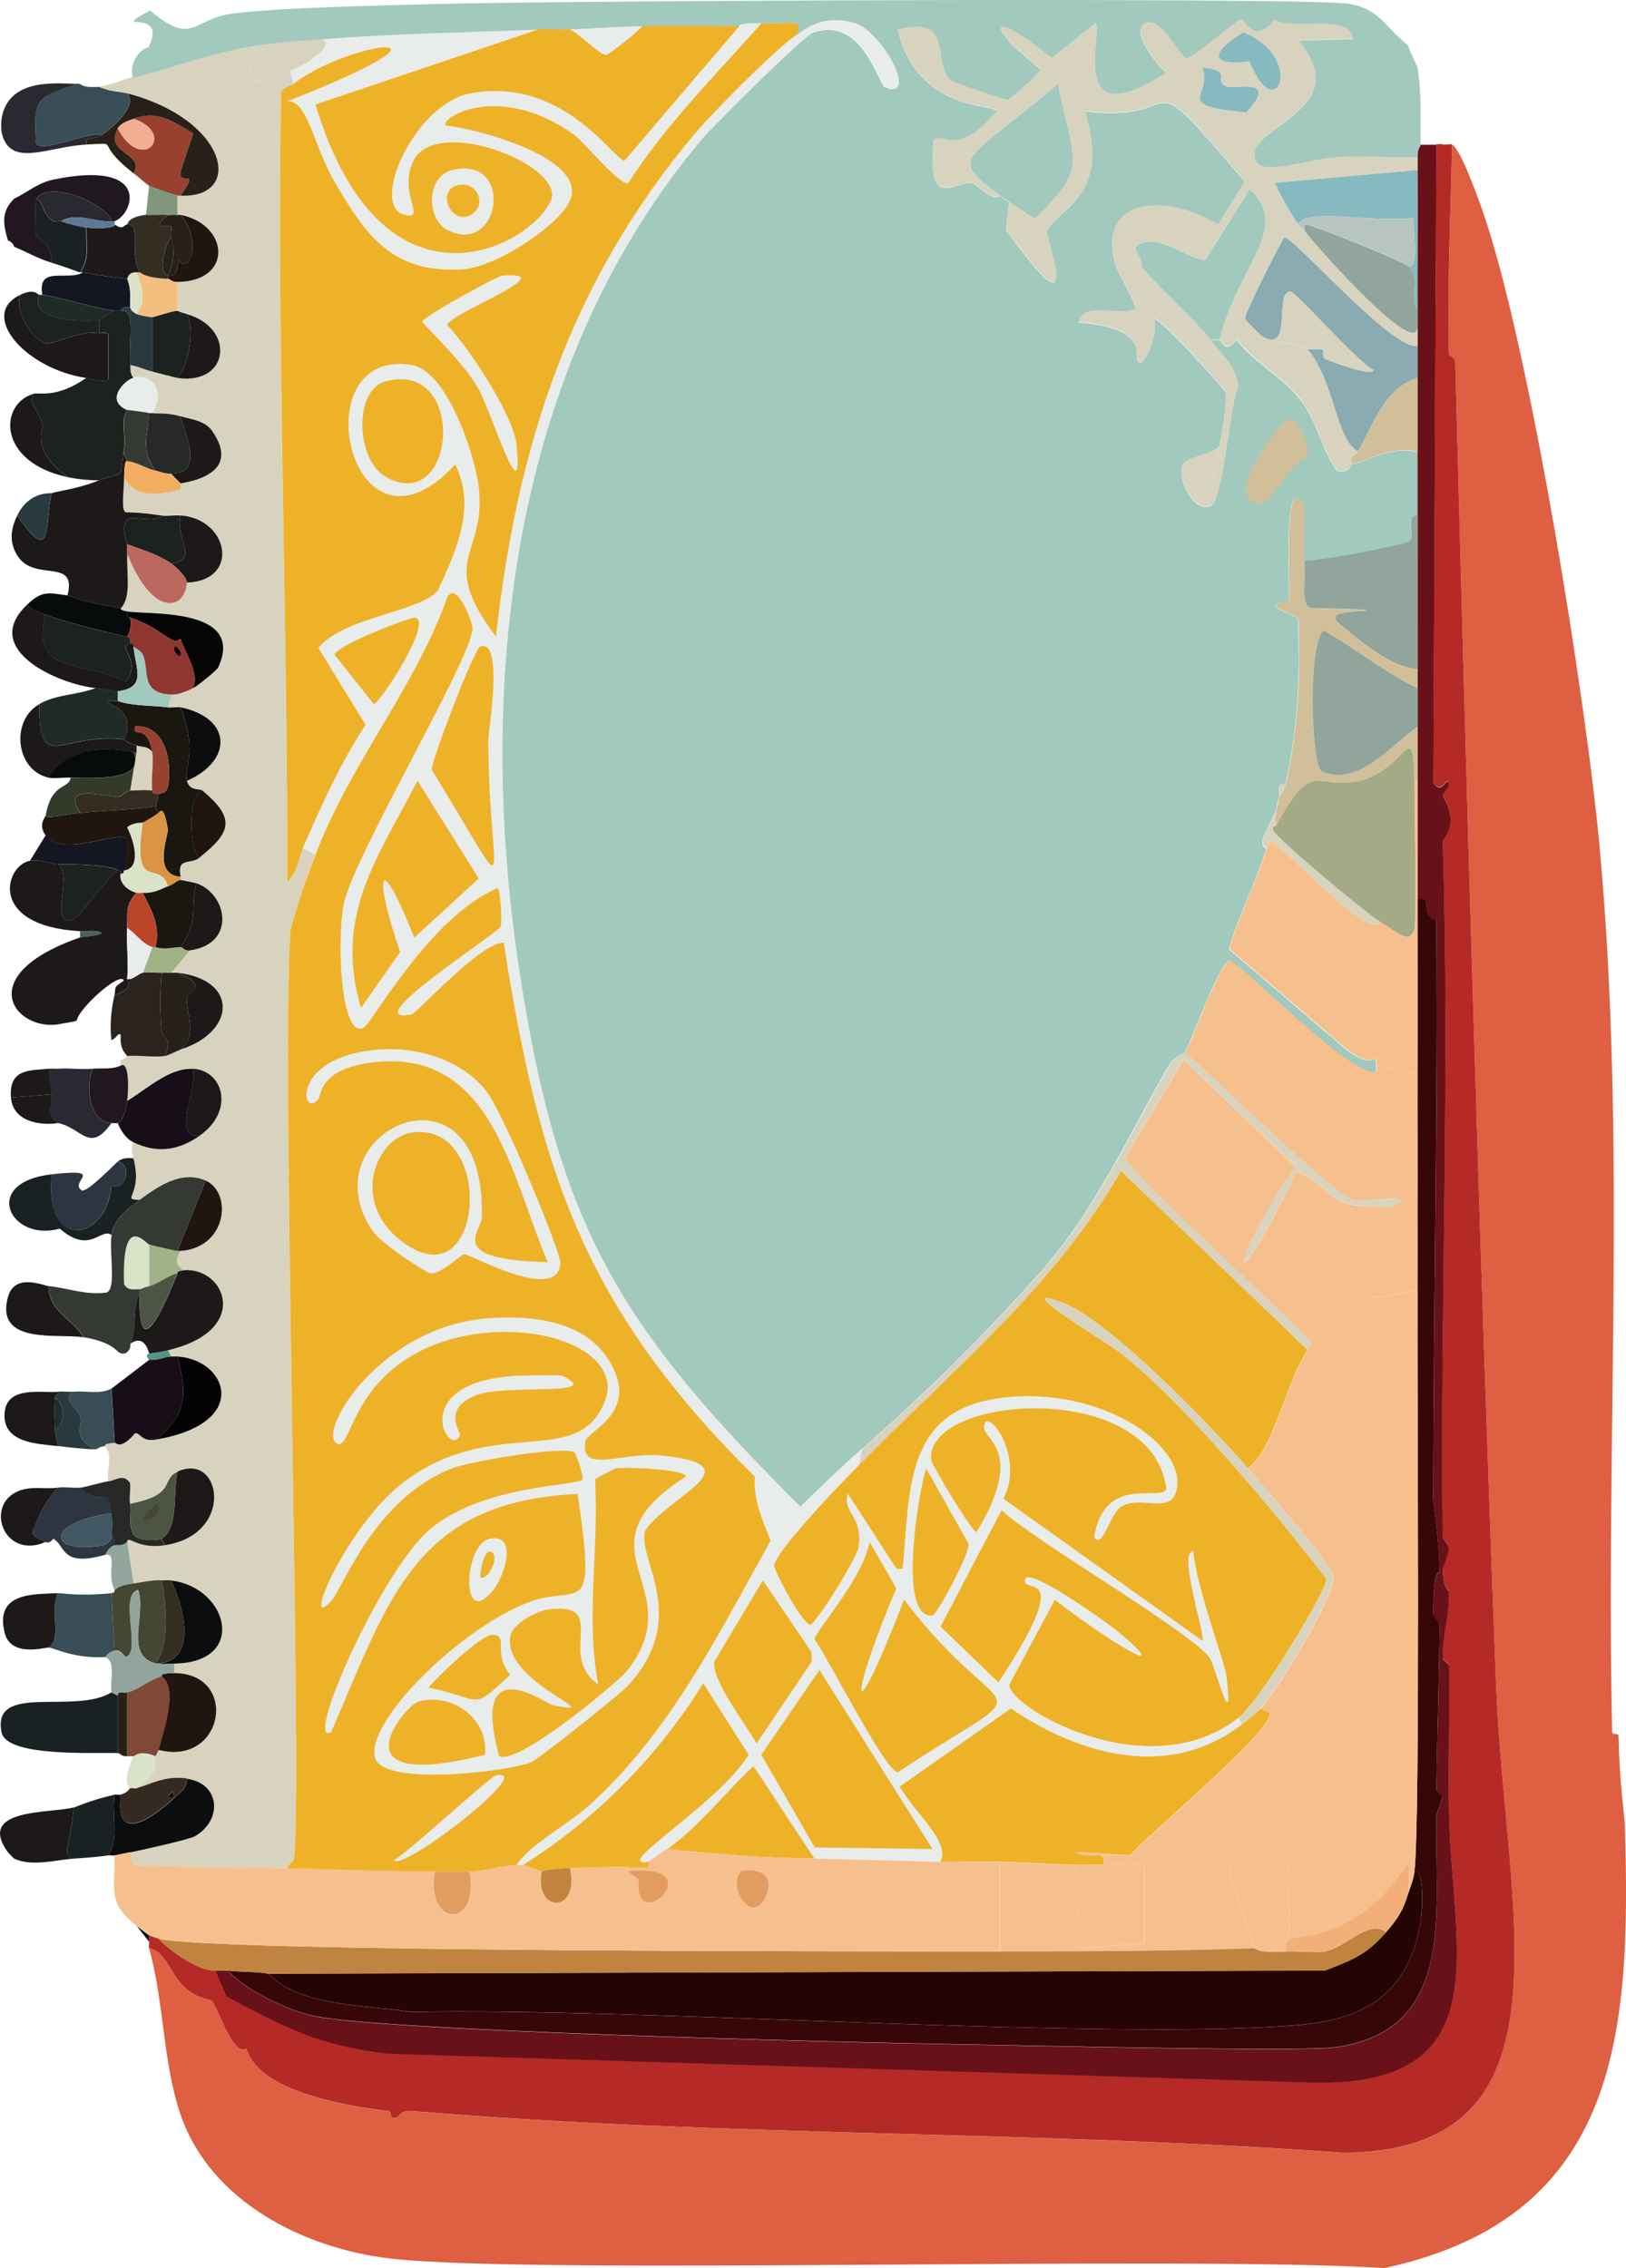 <?xml version="1.0" encoding="UTF-8"?>
<svg id="Layer_2" data-name="Layer 2" xmlns="http://www.w3.org/2000/svg" viewBox="0 0 147 204.97">
  <defs>
    <style>
      .cls-1 {
        fill: #f3af79;
      }

      .cls-1, .cls-2, .cls-3, .cls-4, .cls-5, .cls-6, .cls-7, .cls-8, .cls-9, .cls-10, .cls-11, .cls-12, .cls-13, .cls-14, .cls-15, .cls-16, .cls-17, .cls-18, .cls-19, .cls-20, .cls-21, .cls-22, .cls-23, .cls-24, .cls-25, .cls-26, .cls-27, .cls-28, .cls-29, .cls-30, .cls-31, .cls-32, .cls-33, .cls-34, .cls-35, .cls-36, .cls-37, .cls-38, .cls-39, .cls-40, .cls-41, .cls-42, .cls-43, .cls-44, .cls-45, .cls-46, .cls-47, .cls-48, .cls-49, .cls-50, .cls-51, .cls-52, .cls-53, .cls-54, .cls-55, .cls-56, .cls-57, .cls-58, .cls-59, .cls-60, .cls-61, .cls-62, .cls-63 {
        stroke-width: 0px;
      }

      .cls-2 {
        fill: #4c5543;
      }

      .cls-3 {
        fill: #5d7996;
      }

      .cls-4 {
        fill: #4c625d;
      }

      .cls-5 {
        fill: #282931;
      }

      .cls-6 {
        fill: #293a3e;
      }

      .cls-7 {
        fill: #2d3640;
      }

      .cls-8 {
        fill: #2b231d;
      }

      .cls-9 {
        fill: #80977b;
      }

      .cls-10 {
        fill: #89abb1;
      }

      .cls-11 {
        fill: #a1c9be;
      }

      .cls-12 {
        fill: #a3aa85;
      }

      .cls-13 {
        fill: #384d55;
      }

      .cls-14 {
        fill: #343933;
      }

      .cls-15 {
        fill: #342e22;
      }

      .cls-16 {
        fill: #272119;
      }

      .cls-17 {
        fill: #272926;
      }

      .cls-18 {
        fill: #569489;
      }

      .cls-19 {
        fill: #1a2123;
      }

      .cls-20 {
        fill: #1a1711;
      }

      .cls-21 {
        fill: #370609;
      }

      .cls-22 {
        fill: #454733;
      }

      .cls-23 {
        fill: #1c221d;
      }

      .cls-24 {
        fill: #1c1918;
      }

      .cls-25 {
        fill: #415763;
      }

      .cls-26 {
        fill: #070b0c;
      }

      .cls-27 {
        fill: #141621;
      }

      .cls-28 {
        fill: #0b0d0e;
      }

      .cls-29 {
        fill: #0c120d;
      }

      .cls-30 {
        fill: #232e31;
      }

      .cls-31 {
        fill: #211720;
      }

      .cls-32 {
        fill: #21150f;
      }

      .cls-33 {
        fill: #250504;
      }

      .cls-34 {
        fill: #1f2b27;
      }

      .cls-35 {
        fill: #180e17;
      }

      .cls-36 {
        fill: #d0bf98;
      }

      .cls-37 {
        fill: #da9444;
      }

      .cls-38 {
        fill: #dae3c8;
      }

      .cls-39 {
        fill: #e39c60;
      }

      .cls-40 {
        fill: #de5f41;
      }

      .cls-41 {
        fill: #d8d3be;
      }

      .cls-42 {
        fill: #c08440;
      }

      .cls-43 {
        fill: #b52a27;
      }

      .cls-44 {
        fill: #b8c5be;
      }

      .cls-45 {
        fill: #333a29;
      }

      .cls-46 {
        fill: #342a21;
      }

      .cls-47 {
        fill: #bb4528;
      }

      .cls-48 {
        fill: #8f3631;
      }

      .cls-49 {
        fill: #bb695f;
      }

      .cls-50 {
        fill: #984131;
      }

      .cls-51 {
        fill: #91a59c;
      }

      .cls-52 {
        fill: #a0b386;
      }

      .cls-53 {
        fill: #86b9c0;
      }

      .cls-54 {
        fill: #814838;
      }

      .cls-55 {
        fill: #f2ae92;
      }

      .cls-56 {
        fill: #f2ae60;
      }

      .cls-57 {
        fill: #f3be7e;
      }

      .cls-58 {
        fill: #eeb229;
      }

      .cls-59 {
        fill: #e8eceb;
      }

      .cls-60 {
        fill: #f6c08e;
      }

      .cls-61 {
        fill: #030403;
      }

      .cls-62 {
        fill: #050604;
      }

      .cls-63 {
        fill: #681119;
      }
    </style>
  </defs>
  <g id="Layer_1-2" data-name="Layer 1">
    <g>
      <g>
        <path class="cls-40" d="M146.89,164.8c.59,18.75-.36,35.56-21.71,40.18-18.98-1.15-76.99.66-89.98-.87-7.68-.91-16.17-5.1-18.88-13.01-1.61-4.71-1.47-10.11-2.84-15.03,2.33.67,1.68,3.89,5.68,4.77.85,1.33,1.88,4.94,3.12,4.34,1.13,3.87,8.95,5.15,12.91,5.64.22.03.05.48.28.58.91.1.34-.72,1.99-.58,27.91,2.32,56.08,1.73,84.02,3.76,21.44-.18,14.55-21.86,13.77-42.34-1.52-39.87-2.65-79.77-3.69-119.66,0-.11-.56-.47-.57-.58-.16-6.25.18-12.67.28-18.93.79.36,2.47,5.14,2.84,6.21,4.2,12.19,9.26,43.82,10.5,57.23,2.45,26.55.54,53.43,1.14,80.06,0,.22.56.07.57.29.1,4.38.54,7.2.57,7.95Z"/>
        <path class="cls-43" d="M130.42,13.06c.31.04.72-.06.85,0-.11,6.26-.44,12.68-.28,18.93,0,.11.56.47.57.58,1.04,39.89,2.17,79.79,3.69,119.66.78,20.48,7.68,42.17-13.77,42.34-27.94-2.03-56.11-1.43-84.02-3.76-1.65-.14-1.08.68-1.99.58-.23-.1-.06-.55-.28-.58-3.97-.49-11.78-1.77-12.91-5.64-1.24.6-2.27-3.01-3.12-4.34-3.99-.87-3.35-4.1-5.68-4.77-.04-.15.02-.39,0-.58v-.58c.19.08.65.24.85.29,1.07,1.19,3.7,2.98,5.11,2.89l.99,2.31c5.35,2.88,8.55,4.52,14.76,5.2q41.58,1.3,83.17,2.6c17.49.5,12.84-12.28,12.63-24.42-.08-4.43.07-8.87,0-13.3,0-.11-.57-.47-.57-.58-.04-2.19.6-3.69.57-6.07,0-.11-.55-.27-.57-2.02,0-.11.57-1.39.57-2.02,0-.05-.57-.81-.57-.87-.23-21,.65-42.01,0-63.01,1.59-1.86.03-3.81,0-4.05,0-.05.57-.82.57-.87-.15-1.26-.56,1.09-1.42-.29q.14-28.83.28-57.66c.19.01.38-.02.57,0Z"/>
        <path class="cls-63" d="M129.86,13.06q-.14,28.83-.28,57.66c.86,1.38,1.27-.97,1.42.29,0,.05-.58.82-.57.87.03.24,1.59,2.19,0,4.05.65,21-.23,42.01,0,63.01,0,.05.57.81.57.87,0,.63-.57,1.92-.57,2.02.02,1.76.57,1.92.57,2.02.03,2.38-.6,3.88-.57,6.07,0,.11.57.47.57.58.07,4.43-.08,8.87,0,13.3.21,12.14,4.86,24.92-12.63,24.42q-41.58-1.3-83.17-2.6c-6.21-.68-9.41-2.32-14.76-5.2l-.99-2.31c.37.03.77-.05,1.14,0,1.71,1.79,5.19,3.48,7.52,4.05,5.85,1.42,48.43,2.44,57.9,2.6,6.62.11,31.45.71,34.63.29,11.19-1.47,9.01-12.51,9.22-20.95,0-.09.57-1.64.57-1.73,0-.11-.57-.47-.57-.58.06-5,.26-10.03.28-15.03,0-.05-.57-.81-.57-.87.02-4.53.57-3.55.57-3.76,0-2.57-.57-6.31-.57-6.65.04-17.43.44-34.88.28-52.31-1.59-.45-.12-2.16-1.7-1.88,0-3.56,0-7.13,0-10.69,0-1.64,0-3.28,0-4.91,0-1.16,0-2.31,0-3.47,0-.58,0-1.16,0-1.73,0-4.62.01-9.25,0-13.87,0-1.93,0-3.85,0-5.78,0-2.22,0-4.43,0-6.65,0-.96,0-1.93,0-2.89,0-.58,0-1.16,0-1.73,0-.48,0-.96,0-1.45-.02-4.24.04-8.48,0-12.72,0-.39,0-.77,0-1.16-.01-.91.29-.98.28-1.16h1.42Z"/>
        <path class="cls-21" d="M20.58,178.09c1.18.16,2.49.06,3.69.29,2.82,3.02,9.06,2.82,12.91,3.47,20.18-.46,63.17,2.66,80.33,1.16,5.98-.53,9.89-2.91,10.93-9.39.19-1.16.32-4.72-.57-4.48.54-4.49.24-43,.28-52.6.01-2.41,0-4.82,0-7.23.02-4.05-.01-8.09,0-12.14.02-5.3,0-10.6,0-15.9,1.58-.28.11,1.43,1.7,1.88.16,17.44-.25,34.88-.28,52.31,0,.33.58,4.08.57,6.65,0,.21-.55-.77-.57,3.76,0,.05.57.81.57.87-.02,5-.22,10.03-.28,15.03,0,.11.57.47.57.58,0,.09-.57,1.64-.57,1.73-.21,8.45,1.96,19.49-9.22,20.95-3.17.42-28-.18-34.63-.29-9.48-.16-52.05-1.19-57.9-2.6-2.33-.56-5.81-2.25-7.52-4.05Z"/>
        <path class="cls-33" d="M24.27,178.38q47.76-.14,95.51-.29c2.49-.96,3.74-1.41,5.53-3.47,1.01-1.16,1.55-1.96,1.99-3.47.22-.75.47-1.17.57-2.02.89-.24.75,3.32.57,4.48-1.04,6.48-4.95,8.87-10.93,9.39-17.16,1.51-60.15-1.62-80.33-1.16-3.86-.65-10.09-.44-12.91-3.47Z"/>
      </g>
      <g>
        <path class="cls-41" d="M23.13,4.1c-1.36,4.06,0,3.62,3.12,2.31l.28,1.16c-.35.27-.88.29-1.14.72-.37,23.81.6,47.59.57,71.39.9-.75.98-2.04,1.42-3.03l1.14.58c-.85,2.25-1.65,4.47-2.27,6.79-.88,11.21,1.19,80,.28,84.11-.04.16-.58.4-.57.72-2.08-.05-13.1-.11-13.77-.29-.56-.15-.08-.76-.43-1.16,1.02-.21,5.31-1.16,5.82-1.45,2.54-1.45,2.31-4.78-.71-5.2-2.09-.29-3.46.64-4.54.87,2.46-1.78,1.45-2.16,1.7-2.89.08-.24.22-.34.28-.58,5.93,1.55,7.32-6.9,1.42-6.94v-.87c6.66-.08,4.9-6.89-.28-7.51-.28-.03-.57,0-.85,0-.85-.03-1.71.17-2.55.29l-.57-3.76c.11-.7.86.67,3.41.29,6.39-.95,5.12-8.48,1.14-6.65-1.57.72,0,2.05-4.26,2.89-.1-.56.07-1.29,0-1.88-.65-.9-1.29-.19-1.99-.14-.16-1.19.48-2.22-.28-3.18.04,0-.29-.2.85-.29.15-.01.55.69,1.84-.87.49-.05.58.79,1.84.58,8.7-1.44,6.52-7.24,1.99-7.51-.19-.01-.38-.01-.57,0l-.28-.58c7.6-1.78,5.19-7.55,1.42-7.23-.73-.54-.78-.89-.28-1.73,4.25-.31,4.69-5.3,2.27-6.36-2.15-.94-4.26.47-5.96,1.73-1.8-.02.34-.35-.57-3.76-.1-.39-.24-1.04,0-1.45,2.14,1.03,4.07.73,5.96-.58,3.21-2.23,2.21-5.9-.57-6.07-2.16-.13-4.21,1.85-5.96,2.89.16-1.23.16-3.57-.57-3.18-.19-.73.49-.42.57-.87,1.08-.1,2.37.14,3.41,0,.33-.05,1.11-.48,1.42-.58,4.96-1.57,5.3-6.27-.28-6.94-.18-.02-.38,0-.57,0l1.7-2.02c4.22-.58,3.39-5.1.57-6.07-.08-.03-1.35-.29-1.42-.29v-.29c-.36-1.83.88-1.09,1.7-1.73,3.01-2.37,3.22-3.59.28-6.07-.26-.22-1.11.11-1.42-.87,4.16-1.8,4.13-5.67-.57-6.65-.35-.07-.77.05-1.14,0l.28-1.16c.66.03,1.39-.3,1.99-.58.36-.17,2.14-1.6,2.27-1.88,2.51-5.49-6.44-4.72-8.23-5.06-.8-.15-.54-.28-.57-.29.96-1.07.49-3.04.57-4.91,2.3,5.84,5.26,5.07,5.39,2.6,4.84-.16,3.82-5.75-.57-6.07-.55-.06-1.17.08-1.7,0-1.06-.16-2.19-.28-3.26-.29-.41-.18-.18-1.65-.14-3.18.99,1.9,3,1.59,4.97,1.16.24-.05.11-.57.14-.58.34-.1,5.72-.68,2.84-4.77-.63-.9-1.91-1.04-2.84-1.3-1.33-.38-2.06-.19-2.55-.29,1.19-1.77.17-3.52-1.7-3.18-.31-.44-.26-.66-.28-1.16.65.07,1.38.43,1.99.58.61.14,2.15.56,2.27.58,4.72.66,5.26-4.51.85-5.78-.67-.19-.81-.28-.85-.29v-2.6c5.06-.05,4.7-5.17.28-6.07-.09-.02-.19.01-.28,0v-1.73c.09,0,.19,0,.28,0,5.75.25,4.33-6.85-4.83-9.25-.44-.12-1.47-.12-2.55-.58.97-.05,2.19-.64,3.12-.87,3.72-.91,7.26-2.29,11.07-2.89Z"/>
        <path class="cls-59" d="M68.83,2.07c-4.17,4.69-8.63,9.15-12.06,14.45-.77.21-4.01-3.74-4.83-4.34-6.74-4.9-12.27-1.54-11.64-.87,2.65.27,12.9,2.9,11.21,6.79-.94,2.17-6.6,6.03-9.79,6.21-6.25.35-8.64-3.03-11.5-7.95-1.87-3.22-2.47-7.47-4.26-7.23,17.97-7.08,5.46-5.44.57-1.59l-.28-1.16c1.66-.7,4.13-2.4,2.84-2.89,6.45-.5,13.11-.63,19.59-.87q-10.08,3.4-20.15,6.79c6.03,19.99,19.43,12.92,21.29,8.67,1.37-3.14-10.54-7.87-12.49-3.47-1.3,2.94,1.28,5.19-.71,4.77-3.26-.7.81-10.05,5.96-10.98,8.45-1.54,12.99,6.2,13.91,6.07q5.18-6.07,10.36-12.14c.1,0-.35-.35,1.99-.29Z"/>
        <path class="cls-41" d="M29.09,3.52c1.29.49-1.18,2.19-2.84,2.89-3.12,1.31-4.49,1.75-3.12-2.31,2.02-.32,3.94-.42,5.96-.58Z"/>
        <path class="cls-60" d="M124.46,96.3c.47.17,2.66.38,3.69.87-.01,4.05.02,8.09,0,12.14-.56.09-1.34-.84-1.42-.87-1.29-.4-3.1.33-4.4,0-1.82-.46-12.75-11.2-15.19-13.3.68-1.19,3.2-8.37,4.12-8.38,2.54,1.75,10.61,10.14,13.06,10.12.19,0,.15-.36.14-.58Z"/>
        <path class="cls-60" d="M128.15,81.27c0,5.3.02,10.6,0,15.9-1.03-.49-3.22-.7-3.69-.87-.03-.01.11-.47-.14-.58-.16-.07-.63.58-2.55-.87l-10.64-9.1c.92-3.1,2.46-6.02,3.41-9.1,0-.21.39-.59.43-.58.93.31,8.95,9.07,9.79,7.23,1.68,1.03,2.69,2.12,3.12.72.2-.64.02-11.47,0-13.44h.28c0,3.56,0,7.13,0,10.69Z"/>
        <path class="cls-51" d="M128.15,46.58c.01,4.62,0,9.25,0,13.87-2.34-.03-5.49-2.74-7.38-4.34.04-.03-.12-.49.14-.58,1.31-.47,6.31-.33-2.55-.58-.77-.59-.32-2.48-.43-4.34,1.02.15,9.11-1.44,9.51-1.73.5-.36-.41-2.54.71-2.31Z"/>
        <path class="cls-11" d="M91.25,18.26c-.28-.17-.58-.37-.85-.58-4.78-3.63-3.32-2.85,5.25-10.12,1.49,7.37,2.73,7.44-1.99,12.14-.34.07-1.76-1.05-2.41-1.45Z"/>
        <path class="cls-11" d="M110.27,30.69c-.12-.06-.54.04-.85,0-1.48-1.9-5.7-5.7-6.24-6.65-.04-.07.35.08-.57-1.59,1.54-1.94,5.3,1.34,6.39,1.01l3.97-6.36c3.91,3.42-1.2,7.15-2.7,13.58Z"/>
        <path class="cls-36" d="M119.64,56.99c-1.44,1.32-1.12,12.26-.14,12.72,3.16,1.49,6.42-2.45,8.66-4.05,0,1.64,0,3.28,0,4.91h-.28c-.07-6.12-.82-.89-4.97,0-4.13.88-4.07-2.22-7.52,4.05-.16-.9-.12-.58,0-1.45.11-.41.19-.76.28-1.16.02-.06.38-.35.57-1.16,1.16-5.04,1.34-9.86,1.14-15.03.77.41,1.49.7,2.27,1.16Z"/>
        <path class="cls-41" d="M118.22,31.56c2.47,2.94,2.52,8.08,4.54,9.25-.26.45-.74.16-.57,1.16-.07.02-.06.77-1.28.58-1.34-1.79-1.77-4.34-3.26-6.36,1.91-2.54-5.92-6.91.57-4.62Z"/>
        <path class="cls-36" d="M128.15,34.16c0,2.22,0,4.43,0,6.65-2.26-.46-3.88.56-5.96,1.16-.17-.99.31-.71.57-1.16,1.42-2.46,2.41-5.76,5.39-6.65Z"/>
        <path class="cls-36" d="M117.94,50.63c.1,1.86-.34,3.75.43,4.34,8.87.25,3.87.11,2.55.58-.26.09-.1.55-.14.58-.52.38-.69.43-.57,1.16-.17-.1-.4-.19-.57-.29-.78-.46-1.5-.74-2.27-1.16-1.62-.86-3.24-1.11-.85-1.59.24-.43-.68-12.05,1.42-8.67.13.21-.05,4.19,0,5.06Z"/>
        <path class="cls-41" d="M115.38,74.62s-.46,0-.28.43c.27.67,8.27,7.39,9.65,8.24-.84,1.84-8.86-6.91-9.79-7.23-.03-.01-.43.37-.43.58.02-.05-.56-.06-.28-1.01.07-.25,1.1-2.33,1.14-2.46-.12.87-.16.55,0,1.45Z"/>
        <path class="cls-41" d="M110.27,40.23c-.27,1.82-.99,3.6-.85,5.49-1.58.54-2.89-2.46-2.55-3.61.29-1,2.68-.95,3.41-1.88Z"/>
        <g>
          <path class="cls-11" d="M121.91.34c2.8.42,3.35,2.18,5.39,3.76.26.84.81,1.79.85,2.02.4,2.39.25,4.55.28,6.94,0,.17-.29.25-.28,1.16-2.39.13-4.85-.18-7.24,0-3.39.26-7.3,2.01-7.52-.14-.28-2.7,9.21-4.27,3.97-10.41l4.97-.14c-.39-2.42-5.38-.66-7.1-1.73-2.01,2.35-2.53-.05-3.12,0-.29.02-4.31,3.52-4.83,3.47-.57-.05-2.33-3.8-3.69-3.18-1.58.72,1.12,3.89,1.84,4.48-9.13,6-5.65-3.85-6.39-4.48l-3.97,3.18c-5.31-4.39-6.45-3.36-.99,1.01.03.2-2.68,2.71-2.98,2.75-.27.03-4.9-1.56-5.11-1.73-1.9-1.63.47-5.92-4.83-4.62,1.79,7.44,8.66,6.67,8.94,7.37-3.41,4.24-4.82,1.91-5.68,2.6-.65,6.61,1.9,3.62,3.55,3.9.17.03,1.81,1.7,2.41,1.16.27.21.57.41.85.58l-.28,2.46c7.28,10.29,3.62.84,3.69.29.24-1.94,6.08-2.83,3.41-10.98,9.71,1.23,4.57-5.33,14.48,6.36l-2.41,3.9c-4.9-2.94-11.09-2.42-9.22,3.76.19.63,1.98,3.55,1.7,3.9-1.83.58-4.69-.69-5.11,1.16,7.05.57,4.65,3.31,5.53,3.61.63.21,1.8-3.08,1.28-3.9.25-.48,6.09,5.94,6.53,6.65.07,1.62-.33,3.19-.57,4.77-.73.93-3.11.87-3.41,1.88-.33,1.15.98,4.15,2.55,3.61,1.22-.42,1.71-9.11,2.55-10.84-.19-1.81-1.53-2.88-2.55-4.19.31.04.73-.06.85,0,.4.2.45,1.28,1.56,0,1.57,2.09,4.29,3.42,5.82,5.49,1.49,2.02,1.92,4.57,3.26,6.36,1.22.19,1.21-.56,1.28-.58,2.08-.6,3.7-1.62,5.96-1.16,0,1.93,0,3.85,0,5.78-1.12-.23-.21,1.95-.71,2.31-.4.29-8.49,1.88-9.51,1.73-.05-.86.13-4.84,0-5.06-2.1-3.38-1.18,8.24-1.42,8.67-2.39.48-.77.73.85,1.59.21,5.17.02,9.99-1.14,15.03-.9-.14-.44.57-.57,1.16-.09.4-.22.69-.28,1.16-.04.13-1.06,2.21-1.14,2.46-.28.95.3.96.28,1.01-.94,3.09-2.49,6-3.41,9.1l10.64,9.1c1.93,1.45,2.39.8,2.55.87.25.1.11.57.14.58.01.22.05.58-.14.58-2.45.02-10.52-8.37-13.06-10.12-.91,0-3.44,7.19-4.12,8.38-.06.1-.83.05-1.7,1.59-3.5,6.15-6.39,12.52-11.07,17.92-5.16,5.82-10.62,11.22-16.46,16.33-1.9,1.66-3.73,3.44-5.53,5.2-16.31-16.24-21.86-25.22-25.4-48.41-3.96-25.89-.83-54.55,16.46-75.15,1.11-1.32,9.23-9.38,10.08-9.68,4.48-1.63,5.93,4.67,6.53,4.91,3.1,1.29-.29-5.09-2.84-5.78-2.99-.81-4.49.68-5.25,1.16.78-1.65-.45-1.09-3.12-1.16-2.34-.06-1.89.29-1.99.29-2.93.02-5.87-.08-8.8,0-2.19.06-4.36.22-6.53.29-.94.03-1.89-.03-2.84,0-6.47.24-13.14.37-19.59.87-2.02.16-3.94.26-5.96.58-3.81.6-7.35,1.98-11.07,2.89-.32-1.08.37-2.47,1.42-2.75,1.81-3.76-3.9-1.13.14-3.32,3.86,3.28,3.84.77,7.38.29,4.26-.57,13.36-.73,18.17-.87C48.55.07,117.82-.27,121.91.34Z"/>
          <path class="cls-41" d="M103.18,24.04c.55.95,4.77,4.75,6.24,6.65,1.02,1.31,2.36,2.38,2.55,4.19-.85,1.72-1.33,10.42-2.55,10.84-.14-1.89.58-3.67.85-5.49.24-1.58.64-3.15.57-4.77-.43-.71-6.28-7.13-6.53-6.65.52.82-.65,4.12-1.28,3.9-.89-.3,1.51-3.04-5.53-3.61.42-1.85,3.28-.58,5.11-1.16.28-.36-1.51-3.27-1.7-3.9h2.27Z"/>
          <path class="cls-36" d="M116.37,37.91c1.07-.31,2.09,2.35,1.84,3.32-2.57,1.61-3.28,4.99-4.97,4.19-2.32-1.1,2.71-7.39,3.12-7.51Z"/>
          <path class="cls-41" d="M116.23,70.86c-.19.81-.55,1.09-.57,1.16.13-.58-.33-1.29.57-1.16Z"/>
          <path class="cls-41" d="M115.38,73.18c.06-.47.2-.76.28-1.16-.1.4-.17.75-.28,1.16Z"/>
        </g>
        <path class="cls-58" d="M112.26,155.84c.55-.42,1.24-.95,1.7-1.45.32.21.83.33.85.43.32,1.58-11.09,11.01-12.63,12.86l-4.83-.29c.79.83,2.72-.49,2.41,1.16-.85-.05-1.71.03-2.55,0-2.27-.07-4.55-.21-6.81-.29-1.79-.06-3.6.05-5.39,0,.94-1.79-2.26-4.32-3.69-6.79q5.04-3.54,10.08-7.08c6.27,4.24,14.34,6.49,20.86,1.45Z"/>
        <path class="cls-58" d="M58.61,168.27s.12.47-.14.58c-2.28-.22-4.67-.08-6.95,0-2.05.07-2.43.29-2.55.29-.09,0-1.61-.58-1.7-.58,6.59-4.16,12.19-9.8,16.32-16.47q2.06,3.25,4.12,6.5c-2.78,4.53-12.54,10.24-9.08,9.68Z"/>
        <path class="cls-58" d="M73.66,167.98c-5.04-.1-8.17-.32-13.34-.87,2.84-2,5.25-5.15,7.81-7.51l5.53,8.38Z"/>
        <g>
          <path class="cls-58" d="M71.95,3.23c-1.62,1.02-7.61,7.07-9.08,8.82-11.29,13.42-16.09,28.16-18.02,45.52-5.36-7.08-.92-7.28-1.56-13.44-.27-2.64-2.78-10.61-6.1-11.13-10.05-1.58-5.49,19.26,3.97,8.96,1.93,3.87.12,7.78-1.56,11.42-1.57,1.97-8.59,2.4-10.79,5.2l4.26,6.94c-2.3,3.49-3.99,7.31-5.68,11.13-.44.99-.52,2.28-1.42,3.03.03-23.81-.94-47.58-.57-71.39.26-.43.79-.45,1.14-.72,4.89-3.85,17.4-5.49-.57,1.59,1.79-.24,2.39,4.01,4.26,7.23,2.85,4.92,5.24,8.3,11.5,7.95,3.2-.18,8.86-4.05,9.79-6.21,1.68-3.89-8.56-6.52-11.21-6.79-.64-.68,4.89-4.03,11.64.87.82.59,4.06,4.55,4.83,4.34,3.43-5.31,7.89-9.76,12.06-14.45,2.68.07,3.9-.49,3.12,1.16Z"/>
          <path class="cls-59" d="M45.41,24.91c5.71-.45-4.96,3.48-4.97,4.48,2,2.07,5.97,8.19,6.24,10.69.76,6.97-2.26-2.86-3.41-4.91-1.14-2.04-3.49-4.35-5.11-6.07,0-.44,6.82-4.16,7.24-4.19Z"/>
        </g>
        <path class="cls-58" d="M118.22,122.02c-2.14,3.26-2.94,8.77-5.39,10.69-3.32-3.81-12.59-13.47-16.89-15.03-4.94-1.79,4.25,3.72,5.39,4.62,5.92,4.69,13.78,14.17,18.59,20.38.14.93-5.99,11.03-7.95,12.57-8.19,6.44-20.95-1.01-20.72-3.03q2.06-3.83,4.12-7.66c5.24,4.06,11.02,7.38,5.68,2.89-.75-.63-8.82-6.46-8.37-4.48.2.91,4.33-1.12-2.41,9.1q-2.63-2.53-5.25-5.06l5.53-10.55c3.08,2.88,17.53,11.22,18.88,13.44.44.73,2.18,7.43,1.42,1.45-.14-1.09-2.64-7.75-2.98-11.13-1.39-.06,1.22,7.92.85,8.09q-9.01-6.43-18.02-12.86c2.12-4.04-1.87-8.71-1.7-6.36.08,1.06,3.66,2.18-.71,9.39-.37.09-4.07-6.12-4.12-6.5-.63-5.98,20.12-7.46,21.29,2.6-.56,1.22-5.58-1.41-6.53,4.34.74,1.12,1.4-2.09,2.41-2.75,1.69-1.1,4.36.63,4.97-1.3,1.27-4-6.6-9.66-15.75-8.53-8.8,1.09-8.25,8.26-8.94,15.46h-.57l-4.4-6.79c-.43,1.83,1.38,1.93.99,4.77-.15,1.09-3.93,7.05-4.4,7.08-.9-.32-3.29-5-3.26-5.35.1-1.37,6.34-7.75,7.66-9.1,8.31-8.47,17.66-16.07,23.7-26.59q8.44,8.09,16.89,16.19Z"/>
        <path class="cls-41" d="M112.83,132.72c1.21,1.4,7.52,8.62,7.66,9.68.24,1.8-5.13,10.49-6.53,11.99-.46.5-1.16,1.02-1.7,1.45l-.28-.58c1.96-1.54,8.09-11.64,7.95-12.57-4.81-6.21-12.67-15.69-18.59-20.38-1.14-.9-10.33-6.41-5.39-4.62,4.3,1.56,13.57,11.21,16.89,15.03Z"/>
        <g>
          <path class="cls-59" d="M77.91,130.98l-.28,1.45c-1.33,1.35-7.56,7.73-7.66,9.1-.03.35,2.36,5.03,3.26,5.35.47-.03,4.25-6,4.4-7.08.39-2.84-1.42-2.94-.99-4.77l4.4,6.79h.57c.69-7.2.14-14.37,8.94-15.46,9.15-1.13,17.02,4.52,15.75,8.53-.61,1.93-3.28.2-4.97,1.3-1.01.66-1.67,3.87-2.41,2.75.94-5.74,5.97-3.12,6.53-4.34-1.17-10.06-21.92-8.58-21.29-2.6.04.38,3.75,6.59,4.12,6.5,4.37-7.21.79-8.33.71-9.39-.17-2.35,3.82,2.31,1.7,6.36q9.01,6.43,18.02,12.86c.37-.17-2.24-8.15-.85-8.09.34,3.38,2.84,10.04,2.98,11.13.76,5.99-.97-.71-1.42-1.45-1.35-2.22-15.8-10.56-18.88-13.44l-5.53,10.55q2.63,2.53,5.25,5.06c6.74-10.23,2.62-8.19,2.41-9.1-.44-1.98,7.62,3.85,8.37,4.48,5.34,4.49-.44,1.17-5.68-2.89q-2.06,3.83-4.12,7.66c-.23,2.02,12.53,9.47,20.72,3.03l.28.58c-6.52,5.05-14.59,2.8-20.86-1.45q-5.04,3.54-10.08,7.08c1.43,2.47,4.63,5,3.69,6.79-3.79-.1-7.56-.22-11.35-.29l-5.53-8.38c-2.56,2.37-4.96,5.51-7.81,7.51-.26.19-1.61,1.11-1.7,1.16-3.46.55,6.31-5.16,9.08-9.68q-2.06-3.25-4.12-6.5c-4.14,6.68-9.73,12.32-16.32,16.47-.19,0-.38,0-.57,0,1.21-1.9,4.59-3.61,6.67-5.49,7.22-6.52,11.62-15.42,16.32-23.85-.74-1.86-1.6-3.76-1.42-5.78-15.23-15.05-19.43-27.26-22.71-48.27-2.08-.07-7.85,6.41-8.37,6.5-5.13.94,7.85-7.33,8.09-7.95.14-.36.02-3.2-.28-3.47-6.06,2.53-11.31,12.11-12.06,12.57-2.07,1.26-2.53-7.63-1.84-11.13.82-4.19,11.47-22.04,11.64-24.86.04-.61-1.46-4.41-2.27-2.89-2.97,8.27-8.83,15.07-11.92,23.27l-1.14-.58c1.69-3.82,3.37-7.63,5.68-11.13l-4.26-6.94c2.19-2.8,9.22-3.24,10.79-5.2,1.68-3.64,3.49-7.55,1.56-11.42-9.47,10.3-14.02-10.54-3.97-8.96,3.32.52,5.83,8.49,6.1,11.13.64,6.16-3.8,6.36,1.56,13.44,1.93-17.36,6.73-32.1,18.02-45.52,1.47-1.75,7.46-7.8,9.08-8.82.76-.48,2.26-1.96,5.25-1.16,2.55.69,5.94,7.07,2.84,5.78-.6-.25-2.04-6.54-6.53-4.91-.84.31-8.96,8.36-10.08,9.68-17.3,20.59-20.42,49.25-16.46,75.15,3.55,23.19,9.09,32.17,25.4,48.41,1.81-1.76,3.64-3.54,5.53-5.2Z"/>
          <g>
            <path class="cls-58" d="M78.62,139.36q1.21,2.1,2.41,4.19c-4.37,10.33-4.26,13.87.71,1.01,9.22,12.26,13.19,6.51-.57,15.61-1.11.01-6.4-10.53-7.52-11.99,0-.74,4.28-5.33,4.97-8.82Z"/>
            <path class="cls-58" d="M74.08,150.92q5.11,8.09,10.22,16.19-5.32-.07-10.64-.14-2.41-4.19-4.83-8.38l5.25-7.66Z"/>
            <path class="cls-58" d="M37.75,70.57q2.77,4.41,5.53,8.82l-5.82,5.35c-3.54-8.8-3.49-4.98-1.28,1.3l-3.55,5.06c-2.45-8.42,1.49-13.51,5.11-20.52Z"/>
            <path class="cls-58" d="M68.97,142.83l4.4,6.5v.87l-4.97,7.37c-.95-1.68-4.06-5.72-3.83-7.37q2.2-3.69,4.4-7.37Z"/>
            <path class="cls-58" d="M43.43,58.43c2.15-.68.71,7.63.71,8.53.07,13.37,2.85,15.54-5.11,2.6-.09-.6,3.83-10.95,4.4-11.13Z"/>
            <path class="cls-58" d="M34.91,34.45c7.37-1.9,6.34,12.18,0,8.67-2.73-1.51-3-7.9,0-8.67Z"/>
            <path class="cls-58" d="M83.73,132.72l3.83,6.79c.13.95-2.91,6.47-3.26,6.5-3.25.33-1.19-11.47-.57-13.3Z"/>
            <path class="cls-58" d="M37.47,55.83c1.85.12-3.18,7.84-3.69,7.8l-3.55-4.48c.62-1.02,6.84-3.35,7.24-3.32Z"/>
          </g>
        </g>
        <g>
          <path class="cls-24" d="M11.5,41.67c0,.07-.24-.38-.28,1.45-.04,1.53-.27,3,.14,3.18,1.08,0,2.2.13,3.26.29-.54.69-2.5.04-2.98.29-.86.46-.14,2.2-.14,2.31,0,.29.01.58,0,.87-.07,1.87.39,3.84-.57,4.91-3.96-.65-4.58-1.13-4.83-1.16.9-3.49-3.01-1.13-4.54-3.61-.75-1.21-.59-2.41,0-3.61,3.36,4.95,2.44.26,3.12-2.02.56-.19,2.43-.4,4.26-1.16.7-.29,1.86-.46,1.99-.72.05-.1.19-1.68.28-2.17-.15.72.29.94.28,1.16Z"/>
          <path class="cls-23" d="M10.93,28.09c1.35-.18.73,2.22.85,4.91.02.49-.03.72.28,1.16-.68.12-2.67,2-.57,2.89-.63,1.07-.08,2.37-.28,3.47-.09.49-.23,2.07-.28,2.17-.13.26-1.28.43-1.99.72-.92,0-1.94-.1-2.84-.29-3.42-2.62-2.14-4.2-2.27-4.77-.36-1.52-1.29-1.74-.85-2.75.57-.18,2.08.46,4.83-1.45.74.11,1.45.47,1.99.14v-4.05c-.12-.27-.6-.11-.85-.14v-1.16c.29-.03.94-.81,1.42-.87.18.02.38,0,.57,0Z"/>
          <path class="cls-19" d="M10.64,153.24v5.2c-2.03-.08-10.05.4-10.5-1.88-.91-4.53,6.59-1.55,9.93-3.61l.57.29Z"/>
          <path class="cls-31" d="M10.36,19.99c-.07.03-.18-.01-.28,0-.33-1.47-5.54-3.83-6.81-2.02-.1.14-.05,3.16,0,3.32.07.23,1.38.56,1.42,2.46-1.2-.35-2.27-.97-3.41-1.45-.04-.02,0-.33-.57-.58-.45-1.55-.59-2.61.57-3.76,1.2-.58,2.17-1.45,3.55-1.73,8.9-1.84,7.26,3.15,5.53,3.76Z"/>
          <path class="cls-28" d="M11.78,167.4c-.45.09-.99.22-1.42.29-.18.03-.38-.03-.57,0,1.03-1.68.29-3.6.57-5.49.17-.04.4.04.57,0-.6,4.51,2.77,2.23,4.83.29.55-.52,1.14-.83,1.14-1.73,3.02.42,3.25,3.75.71,5.2-.5.29-4.8,1.24-5.82,1.45Z"/>
          <path class="cls-34" d="M10.64,62.48c-.02.34.04.83,0,.87-.08.07-.81-.14-.85.14-.03.22,2.62.68,1.42,3.32-5.65-.67-7.71,3.26-7.66-3.18,1.59-.9,3.45-.81,5.11-1.45.45.05,1.89.3,1.99.29Z"/>
          <path class="cls-24" d="M1.84,26.64c-.53,1.45.9,3.74,2.13,4.34.69.34,3.01-1.15,4.97-.87.25.04.74-.12.85.14v4.05c-.54.32-1.24-.03-1.99-.14-5.55-.82-9.76-5.75-5.96-7.51Z"/>
          <path class="cls-24" d="M6.67,167.98c-1.68.11-3.74.75-5.39,0-.04-.02-.54-.55-.57-.58-2.88-4,3.81-3.49,5.96-4.05-.27,3.22-1.17,4.49,0,4.62Z"/>
          <path class="cls-24" d="M4.12,55.54c-1.44,5.61,3.72,4.13,7.24,6.07,1.56-1.97-.88-3.05.43-3.47.33-.03.25.18.28.29.18,2.03,1.24,3.69-1.42,4.05-.1.01-1.54-.24-1.99-.29-3.28-.34-10.49-3.42-6.24-7.51.54.5,1.04.63,1.7.87Z"/>
          <path class="cls-54" d="M14.62,151.5c1.5,1.02.26,4.74-.28,6.65-.07.24-.2.34-.28.58-1.48-.61-1.81,0-1.99,0-.19,0-.38,0-.57,0v-5.78c1.04-.23,2.04-1.19,3.12-1.45Z"/>
          <path class="cls-24" d="M3.55,63.64c-.04,6.44,2.01,2.51,7.66,3.18.06,0-.04.19,1.14.58v.58h-.28c-2.77-.55-6.1-.37-7.66,2.31-3.01-.67-3.48-5.17-.85-6.65Z"/>
          <path class="cls-24" d="M11.5,20.28c1.34.06.1,2.22,1.14,4.34-.09,0-.19,0-.28,0-.81-.05-.8.58-.85.58-1.32-.15-2.67-.32-3.97-.58-.09-.02-.19.02-.28,0,.9-1.26.5-2.51.57-4.05.91.11,2.56.09,2.55-.29.75.58.79.04,1.14,0Z"/>
          <path class="cls-19" d="M10.36,162.2c-.28,1.89.46,3.81-.57,5.49-1,.14-2.11.22-3.12.29-1.17-.13-.27-1.4,0-4.62.3-.08,1.49-.66,3.69-1.16Z"/>
          <path class="cls-27" d="M11.5,25.2c.47,1.17.18,2.32.28,2.6-.98-.14-.81.29-.85.29-.19,0-.39.02-.57,0-1.73-.23-4.89-1.23-6.53-1.45-.49-2.69,2.25-1.2,3.69-2.02,1.3.26,2.65.43,3.97.58Z"/>
          <path class="cls-26" d="M6.1,53.81c.25.03.86.5,4.83,1.16.03,0-.23.14.57.29-.11.68.28.55.28.58.19,1.16-.31,1.65-.28,1.73-2.44-.59-5.01-1.17-7.38-2.02-.66-.24-1.17-.37-1.7-.87,1.42-1.37,1.97-1.08,3.69-.87Z"/>
          <path class="cls-27" d="M11.21,78.67s.06.32-.28.29c.03-.35-.26-.27-.28-.29-.68-.54-4.18-.56-5.39-.58-.79,0-1.55-.48-2.55-.29l1.42-2.31c1.49,2.16,6.93-.66,7.38.43.17.42.02,2.23-.28,2.75Z"/>
          <path class="cls-19" d="M5.53,19.99c.55.22,1.72.51,2.27.58-.07,1.53.33,2.79-.57,4.05-.13-.03-1.35-.51-2.55-.87-.03-1.9-1.35-2.22-1.42-2.46-.05-.16-.1-3.19,0-3.32.68.16.53,1.47,1.56,2.02.15.08.53-.07.71,0Z"/>
          <path class="cls-23" d="M3.55,26.64c-1,2.46,4.09,2.45,5.39,2.31v1.16c-1.96-.28-4.28,1.2-4.97.87-1.23-.6-2.66-2.88-2.13-4.34,1.3-.61,1.55-.01,1.7,0Z"/>
          <path class="cls-26" d="M12.06,67.97c1.06,2.26-2.17,2.44-5.68,2.31-.64-.02-1.55.1-1.99,0,1.56-2.68,4.9-2.86,7.66-2.31Z"/>
          <path class="cls-24" d="M6.1,43.12c-6.31-1.36-6.21-6.55-3.12-7.51-.44,1.01.49,1.22.85,2.75.13.57-1.15,2.15,2.27,4.77Z"/>
          <path class="cls-46" d="M16.89,160.75c0,.91-.59,1.22-1.14,1.73l-.14-.58-.43.43.57.14c-2.06,1.94-5.43,4.22-4.83-.29.68-.16.8-.57.85-.58.17-.04.4.04.57,0,1.09-.23,2.45-1.16,4.54-.87Z"/>
          <path class="cls-34" d="M10.36,28.09c-.48.05-1.13.84-1.42.87-1.3.14-6.39.15-5.39-2.31.09,0,.19-.01.28,0,1.64.21,4.8,1.22,6.53,1.45Z"/>
          <path class="cls-6" d="M4.68,44.56c-.69,2.28.24,6.97-3.12,2.02,1.08-2.2,2.94-1.96,3.12-2.02Z"/>
          <g>
            <path class="cls-5" d="M5.25,96.59c1.03-.07,2.1.09,3.12,0-.62,1.56-.38,4.78,1.7,4.91-1.96,2.81-2.71.4-4.83,0-1.12-.79-.51-1.56-.57-2.6-.05-.81-.29-1.51-.28-2.31.28-.03.57.02.85,0Z"/>
            <path class="cls-31" d="M10.93,96.3c.72-.39.72,1.95.57,3.18-.07.57-.31,1.78-.85,2.02-.08.03-.38.01-.57,0-2.08-.13-2.33-3.35-1.7-4.91.87-.08,1.7.1,2.55-.29Z"/>
            <path class="cls-24" d="M4.68,98.9c.06,1.04-.55,1.81.57,2.6-1.65.26-4.1-.15-4.26-2.31l3.69-.29Z"/>
            <path class="cls-24" d="M4.4,96.59c0,.8.24,1.51.28,2.31l-3.69.29c-.2-2.63,1.72-2.43,3.41-2.6Z"/>
          </g>
          <path class="cls-51" d="M12.06,143.12c-1.56.22-1.52.56-1.7.58-.76-1.46.31-3.36-.85-3.18.06-.02.27-.71.85-.87.27-.08.64.12,1.14-.29l.57,3.76Z"/>
          <path class="cls-38" d="M14.05,158.73c-.26.73.76,1.11-1.7,2.89-.17.04-.4-.04-.57,0-.68-.45-.14-1.97.28-2.89.18,0,.51-.61,1.99,0Z"/>
          <path class="cls-16" d="M11.5,152.95v5.78c-.59.01-.61-.28-.85-.29v-5.2c0-.48.48-.21.85-.29Z"/>
          <path class="cls-18" d="M15.19,122.02l.28.58c-.72.05-1.26.37-1.99.29-.44-.47,0-.55,0-.58.55-.06,1.17-.16,1.7-.29Z"/>
          <path class="cls-4" d="M7.24,84.74v-.58c.64.04,1.41-.14,1.99.14.04.26-1.86.39-1.99.43Z"/>
          <path class="cls-13" d="M8.94,7.85c1.08.46,2.11.46,2.55.58.97,1.09-1.28,3.1-2.27,3.76-1.18-.37-5.55,1.74-5.96.72-.26-4.22.11-4.03,3.69-5.35.59-.01.19.39,1.99.29Z"/>
          <path class="cls-5" d="M6.95,7.57c-3.58,1.32-3.95,1.12-3.69,5.35.41,1.02,4.79-1.1,5.96-.72-.85.57-1.55-.05-1.42.87-3.41.14-6.97,2.23-7.66-1.16-.05-.25-.04-.88,0-1.16.61-3.87,5.25-3.15,6.81-3.18Z"/>
          <path class="cls-20" d="M10.64,63.35c1.36.48,3.11.39,4.54.58.36.05.79-.07,1.14,0,1.61,4.16.23,5.57.57,6.65.31.98,1.16.64,1.42.87-1.47.52-1.12,5.53-.28,6.07-.82.65-2.07-.1-1.7,1.73-2.2-.21-1.49-2.62-1.14-4.19-.42-2.73-.82-1.48-.85-1.59-.07-.28-.28-.34-.28-.58.15-.39.18-.75.28-1.16.01-.05.7.11.85-.72.39-2.14-.26-5.57-2.98-5.35-.31,1.16,1.07-.46,1.56,2.31-.42-.56-.94-.42-1.42-.58-1.17-.39-1.07-.57-1.14-.58,1.2-2.64-1.45-3.1-1.42-3.32.04-.28.77-.07.85-.14Z"/>
          <path class="cls-50" d="M16.32,17.68c-.09,0-.19,0-.28,0-.13-.01-2.29-.75-2.55-.87-.08-.04-.9-.75-1.42-1.16,1.12-1.87-2.69-1.73-1.42-4.05,2.18,4.15,5.38.5,1.42-.87,2.04-.77,3.44.11,5.39,1.3l-1.14,3.47c-.13,1.41,1.86-.48,0,2.17Z"/>
          <path class="cls-32" d="M15.75,151.21c5.9.03,4.51,8.48-1.42,6.94.54-1.91,1.78-5.63.28-6.65.06-.01-.29-.3,1.14-.29Z"/>
          <path class="cls-16" d="M16.32,17.68c1.86-2.65-.13-.76,0-2.17l1.14-3.47c-1.95-1.19-3.35-2.08-5.39-1.3-.48.18-1.15.38-1.42.87-1.27,2.32,2.54,2.18,1.42,4.05-3.79-2.96-.95-2.73-4.26-2.6-.13-.91.57-.3,1.42-.87.99-.66,3.24-2.66,2.27-3.76,9.16,2.4,10.57,9.5,4.83,9.25Z"/>
          <path class="cls-17" d="M16.32,37.62c.53,2,2.1,5.12-.85,5.2-.53.01-.93-.17-1.42-.29-1.35-1.91-.71-3.1-.57-5.2.09.02.19-.02.28,0,.5.1,1.22-.09,2.55.29Z"/>
          <path class="cls-23" d="M16.04,28.09s.18.1.85.29c.73,1.29.22,4.48-.85,5.78-.12-.02-1.66-.43-2.27-.58v-4.91c.12,0,1.93-.62,2.27-.58Z"/>
          <path class="cls-24" d="M16.89,52.65c.03-.47-1.07-1.5-1.42-1.73,2.61-.26.32-2.31.85-4.34,4.39.32,5.41,5.91.57,6.07Z"/>
          <path class="cls-23" d="M16.32,46.58c-.53,2.02,1.76,4.07-.85,4.34-1.3-.87-2.56-1.2-3.97-1.73,0-.12-.72-1.86.14-2.31.48-.25,2.45.4,2.98-.29.53.08,1.15-.06,1.7,0Z"/>
          <path class="cls-49" d="M15.47,50.92c.35.24,1.44,1.26,1.42,1.73-.13,2.47-3.09,3.24-5.39-2.6.01-.29,0-.58,0-.87,1.42.54,2.68.86,3.97,1.73Z"/>
          <g>
            <path class="cls-8" d="M14.62,87.92c-.19,1.53-.14,4.21,0,5.35.06.5,1,.55.28,2.17-1.04.14-2.33-.1-3.41,0,.02-.1-.71-.49-.57-1.88-.22-.36-.39.34-.85.43-.16-1.34-.02-2.73.28-4.05,1.86-.6,1.12-1.33,1.14-1.45.51.09,1.01-.5,1.42-.58.46-.09,1.16.03,1.7,0Z"/>
            <path class="cls-16" d="M15.47,87.92c.19,0,.38-.02.57,0,3.1,1.18.86,2,.85,2.17-.06,1.54,1.01,3.52-.57,4.77-.31.1-1.09.53-1.42.58.72-1.62-.22-1.67-.28-2.17-.14-1.13-.19-3.82,0-5.35.28-.01.57-.01.85,0Z"/>
            <path class="cls-24" d="M16.32,94.85c1.58-1.24.51-3.23.57-4.77,0-.17,2.24-.99-.85-2.17,5.59.66,5.24,5.37.28,6.94Z"/>
          </g>
          <path class="cls-24" d="M16.32,43.69l-.85-.87c2.95-.08,1.38-3.2.85-5.2.93.26,2.21.4,2.84,1.3,2.88,4.09-2.5,4.67-2.84,4.77Z"/>
          <path class="cls-28" d="M16.89,70.57c-.34-1.07,1.04-2.49-.57-6.65,4.7.98,4.73,4.84.57,6.65Z"/>
          <g>
            <path class="cls-35" d="M17.46,96.59c.41,2.02-1.99,6.16.57,6.07-1.89,1.31-3.82,1.61-5.96.58-.7-.34-1.14-1.04-1.42-1.73.54-.24.78-1.45.85-2.02,1.75-1.04,3.8-3.02,5.96-2.89Z"/>
            <path class="cls-24" d="M18.02,102.66c-2.56.09-.16-4.05-.57-6.07,2.78.17,3.78,3.84.57,6.07Z"/>
          </g>
          <path class="cls-24" d="M16.04,34.16c1.07-1.3,1.59-4.49.85-5.78,4.41,1.27,3.87,6.44-.85,5.78Z"/>
          <path class="cls-32" d="M16.04,25.49c-.6,0-.62-.28-.85-.29v-.29c.96.17.78-.88.99-1.45.75,1.54,2.24-1.61.14-4.05,4.42.9,4.78,6.02-.28,6.07Z"/>
          <path class="cls-32" d="M18.02,77.51c-.84-.54-1.18-5.55.28-6.07,2.93,2.48,2.72,3.7-.28,6.07Z"/>
          <g>
            <path class="cls-19" d="M12.06,104.68c.9,3.41-1.24,3.74.57,3.76-1.24.92-2.35,1.8-2.55,3.18-.97-.73-1.91,1.83-4.68-.58-4.47,1.27-7.21-4.18-.71-4.91-.8,6.69,4.84,6.41,5.39,1.01,1.31.55,1.89-1.87.57-2.17.44-.34.9-.32,1.42-.29Z"/>
            <path class="cls-7" d="M4.68,106.13c5.05-.57,1.51.66,2.7,1.45.44.29,3.09-2.47,3.26-2.6,1.33.3.75,2.72-.57,2.17-.56,5.39-6.19,5.68-5.39-1.01Z"/>
            <path class="cls-32" d="M16.32,113.06c-.09,0-.19,0-.28,0l2.55-6.36c2.42,1.06,1.98,6.05-2.27,6.36Z"/>
          </g>
          <path class="cls-37" d="M16.32,79.25v.29c-.27.02-.84.55-1.14.58-.7-2.52-3.28.76-2.27-5.78.49-.27.97-.54,1.42-.87.03.11.43-1.14.85,1.59-.36,1.57-1.07,3.98,1.14,4.19Z"/>
          <path class="cls-57" d="M15.19,25.2c.23,0,.25.3.85.29v2.6c-.34-.04-2.15.58-2.27.58-.45-.02-1.31-.21-1.42-.29.92-1.2.47-2.54,0-3.76.09,0,.19,0,.28,0,.13,0,.4.5,2.55.58Z"/>
          <g>
            <path class="cls-13" d="M10.08,143.99l.28,5.2c-.65.14-.8.58-.85.58-2.85.11-4.29-.72-5.11-.87,1.26-.92.03-3.31.85-4.91.43-.02,1.69.3,4.83,0Z"/>
            <path class="cls-22" d="M14.62,142.83c.4,2.3.78,5.74-.57,7.51-2.84-.77-.8-4.33-1.56-6.65-1.79.42.36,5.7-1.14,6.07-.3-.3-.48-.69-.99-.58l-.28-5.2c.38-.04.26-.29.28-.29.18-.02.14-.36,1.7-.58.84-.12,1.7-.32,2.55-.29Z"/>
            <path class="cls-24" d="M5.25,143.99c-.83,1.61.41,3.99-.85,4.91-.23-.04-3.4.94-3.97-1.3-.97-3.78,2.77-3.5,4.83-3.61Z"/>
            <path class="cls-51" d="M14.05,150.35c.09.02.19-.02.28,0,.36.07.98,0,1.42,0v.87c-1.43,0-1.08.28-1.14.29-1.08.26-2.08,1.21-3.12,1.45-.37.08-.86-.19-.85.29l-.57-.29c-.12-1.26.4-2.88-.57-3.18.05,0,.2-.44.85-.58.51-.11.69.28.99.58,1.5-.37-.65-5.65,1.14-6.07.76,2.32-1.28,5.87,1.56,6.65Z"/>
            <path class="cls-28" d="M15.75,150.35c-.44,0-1.06.07-1.42,0,3.58-.35,2.28-5.07,1.14-7.51,5.18.62,6.95,7.43.28,7.51Z"/>
            <path class="cls-15" d="M15.47,142.83c1.14,2.45,2.45,7.16-1.14,7.51-.09-.02-.2.02-.28,0,1.35-1.77.97-5.22.57-7.51.28,0,.58-.03.85,0Z"/>
          </g>
          <path class="cls-11" d="M15.47,62.77l-.28,1.16c-1.43-.19-3.19-.1-4.54-.58.04-.04-.02-.53,0-.87,2.66-.36,1.6-2.01,1.42-4.05.02.05.7.36.85.72.64,1.46-.28,3.49,2.55,3.61Z"/>
          <path class="cls-6" d="M11.78,27.8c.15.4.28.38.57.58.11.08.97.27,1.42.29v4.91c-.61-.14-1.34-.5-1.99-.58-.12-2.7.5-5.1-.85-4.91.04,0-.13-.43.85-.29Z"/>
          <path class="cls-56" d="M14.05,42.54c.49.12.89.3,1.42.29l.85.87s.1.52-.14.58c-1.96.44-3.98.75-4.97-1.16.05-1.83.28-1.37.28-1.45.86.09,1.76.67,2.55.87Z"/>
          <path class="cls-59" d="M13.77,37.34c-.09-.02-.19.02-.28,0-.83-.17-1.89-.25-1.99-.29-2.1-.89-.11-2.77.57-2.89,1.88-.34,2.89,1.41,1.7,3.18Z"/>
          <path class="cls-16" d="M16.04,19.42c.09.01.19-.02.28,0,2.1,2.44.61,5.58-.14,4.05-.22.56-.03,1.62-.99,1.45.49-1.31.65-2.09.28-3.47-.08-.3.09-.83,0-1.01-.05-.1-2.13.42-.28-1.01.28.01.58-.04.85,0Z"/>
          <path class="cls-52" d="M16.04,113.06c.09,0,.19,0,.28,0-.49.84-.45,1.2.28,1.73-.77.07-.54.28-.57.29-.89.2-1.72.96-2.55,1.16v-3.76c.67.18,2.42.58,2.55.58Z"/>
          <path class="cls-52" d="M16.32,85.6c.25,0,.3.37.85.29l-1.7,2.02c-.28-.01-.57-.01-.85,0-.55.03-1.24-.09-1.7,0l.85-2.31c.08.03.2-.03.28,0,.88.25,1.36.03,2.27,0Z"/>
          <path class="cls-9" d="M16.04,17.68v1.73c-.27-.04-.57.01-.85,0-.66-.03-1.33.02-1.99,0l.28-2.6c.26.12,2.42.85,2.55.87Z"/>
          <g>
            <path class="cls-24" d="M2.7,77.8c1.01-.19,1.77.28,2.55.29,1.41.96-1.05,6.13,1.56,4.91.26-.12,3.05-3.8,3.83-4.34.02.02.32-.06.28.29-.2.84.66,1.54,1.42,1.73-1.06,1.19-.78,1.86-.85,3.18-.08,1.49.15,3.2,0,4.62-.01.11.73.84-1.14,1.45.17-.74-.19-.62.85-1.3-.26-.92-4.1,2.49-4.26,3.61-.46.16-.96.19-1.42.29-4.01.86-8.34-4.3,1.7-7.8.13-.05,2.03-.17,1.99-.43-.58-.29-1.34-.11-1.99-.14-8.36-.49-6.77-5.93-4.54-6.36Z"/>
            <path class="cls-23" d="M10.64,78.67c-.78.54-3.57,4.21-3.83,4.34-2.61,1.21-.15-3.96-1.56-4.91,1.21.01,4.71.04,5.39.58Z"/>
          </g>
          <path class="cls-38" d="M12.91,74.33c-1.01,6.54,1.57,3.26,2.27,5.78-.27.03-1.09.66-2.27.58-.19-.01-.42.04-.57,0-.76-.19-1.62-.9-1.42-1.73.35.03.25-.24.28-.29,1.62-.22.88-2.72.28-3.9.59-.49,1.35-.4,1.42-.43Z"/>
          <g>
            <path class="cls-20" d="M17.74,79.82c-.65,2.59.32,3.27-1.42,5.78-.91.03-1.39.25-2.27,0,.49-1.89-.33-3.24-1.14-4.91,1.19.08,2-.55,2.27-.58.3-.03.86-.56,1.14-.58.07,0,1.34.26,1.42.29Z"/>
            <path class="cls-24" d="M17.17,85.89c-.55.08-.6-.3-.85-.29,1.74-2.51.76-3.19,1.42-5.78,2.83.97,3.65,5.49-.57,6.07Z"/>
            <path class="cls-47" d="M12.91,80.69c.8,1.68,1.62,3.03,1.14,4.91-.09-.03-.2.03-.28,0-.98-.33-1.45-1.21-2.27-1.73.07-1.32-.21-1.99.85-3.18.15.04.38-.01.57,0Z"/>
          </g>
          <path class="cls-59" d="M13.77,85.6l-.85,2.31c-.4.07-.91.67-1.42.58.15-1.43-.08-3.14,0-4.62.82.52,1.29,1.4,2.27,1.73Z"/>
          <path class="cls-14" d="M13.48,37.34c-.15,2.11-.78,3.3.57,5.2-.8-.2-1.69-.77-2.55-.87,0-.21-.43-.44-.28-1.16.2-1.1-.34-2.4.28-3.47.09.04,1.16.12,1.99.29Z"/>
          <path class="cls-38" d="M13.48,112.48v3.76c-.53.13-.78.29-.85.29-.58,0-1.03.15-1.42-.43-.25-6.68,1.96-3.7,2.27-3.61Z"/>
          <g>
            <path class="cls-14" d="M18.59,106.7l-2.55,6.36c-.13,0-1.89-.4-2.55-.58-.31-.08-2.52-3.07-2.27,3.61.39.58.84.43,1.42.43v.29c-.74,1.4-.16,3.19-.85,4.62-.04.08.14.47-.43.87-.98.27-.39-.87-3.83-1.45-.81-1.56-3.15-2.32-3.12-4.62,1.75.19,3.43.86,5.25.58.88-.4.19-3.59.43-5.2.2-1.38,1.32-2.26,2.55-3.18,1.7-1.26,3.81-2.68,5.96-1.73Z"/>
            <path class="cls-24" d="M16.6,114.8c3.77-.32,6.18,5.45-1.42,7.23-.54.13-1.15.23-1.7.29-.24-.95-.82-1.54-1.7-.87.69-1.44.11-3.23.85-4.62-.24,7.07,2.33.95,3.41-1.73.03,0-.21-.22.57-.29Z"/>
            <path class="cls-24" d="M4.4,116.24c-.03,2.3,2.31,3.06,3.12,4.62-2.21-.37-7.97.73-6.81-3.61.6-2.24,3.19-1.07,3.69-1.01Z"/>
            <path class="cls-2" d="M12.63,116.82v-.29c.07,0,.32-.16.85-.29.83-.2,1.66-.96,2.55-1.16-1.07,2.69-3.65,8.8-3.41,1.73Z"/>
          </g>
          <path class="cls-5" d="M10.08,19.99c-1.27.17-3.22-.87-4.54,0-.18-.07-.56.08-.71,0-1.03-.56-.88-1.86-1.56-2.02,1.28-1.81,6.48.56,6.81,2.02Z"/>
          <path class="cls-3" d="M10.08,19.99c.1-.01.21.03.28,0v.29c0,.38-1.65.4-2.55.29-.55-.06-1.72-.35-2.27-.58,1.32-.87,3.27.17,4.54,0Z"/>
          <path class="cls-23" d="M11.5,57.57s.39-.1.28.58c-1.31.41,1.13,1.5-.43,3.47-3.51-1.94-8.68-.46-7.24-6.07,2.37.85,4.94,1.44,7.38,2.02Z"/>
          <g>
            <path class="cls-32" d="M14.05,72.89c0,.24.21.3.28.58-.45.33-.93.6-1.42.87-.07.04-.83-.06-1.42.43.6,1.18,1.34,3.68-.28,3.9.3-.52.46-2.32.28-2.75-.45-1.09-5.89,1.73-7.38-.43-.68-.98-.01-1.65,0-1.73.39.22,1.4-.11,3.12-.29,2.28-.24,4.54-.25,6.81-.58Z"/>
            <path class="cls-45" d="M11.78,71.44c-.29.02-.94.57-.99.58-1.05.09-5.41-1.39-3.55,1.45-1.72.18-2.73.51-3.12.29.53-3.11,2.1-2.39,2.27-3.47,3.51.13,6.74-.06,5.68-2.31h.28l-.57,3.47Z"/>
            <path class="cls-15" d="M13.77,71.44s-.1.4.57.29c-.11.41-.13.77-.28,1.16-2.27.33-4.53.34-6.81.58-1.87-2.83,2.5-1.36,3.55-1.45.06,0,.7-.56.99-.58.56-.03,1.51-.08,1.99,0Z"/>
          </g>
          <path class="cls-41" d="M13.77,67.97c.16.93-.12,2.42,0,3.47-.48-.08-1.43-.03-1.99,0l.57-3.47v-.58c.48.16,1,.02,1.42.58Z"/>
          <path class="cls-15" d="M13.2,19.42c.66.02,1.33-.03,1.99,0-1.84,1.43.23.91.28,1.01.09.18-.08.71,0,1.01-.53.56-1.27,3.29-.28,3.47v.29c-2.16-.08-2.42-.57-2.55-.58-1.03-2.11.2-4.27-1.14-4.34.09-.01-.09-.63,1.7-.87Z"/>
          <path class="cls-38" d="M12.35,24.62c.47,1.22.92,2.55,0,3.76-.29-.2-.42-.18-.57-.58-.11-.28.19-1.43-.28-2.6.05,0,.05-.63.85-.58Z"/>
          <g>
            <path class="cls-35" d="M15.47,122.6c.19-.01.38-.01.57,0,.9,3.34.86,5.37-1.99,7.51-1.27.21-1.35-.63-1.84-.58-1.3,1.55-1.7.86-1.84.87l-.28-4.91,3.41-2.6c.73.09,1.26-.24,1.99-.29Z"/>
            <path class="cls-24" d="M5.25,125.78c.02.26-.25.29-.28.58-.08.77-.05,2.09,0,2.89.04.56.17.92.28,1.45-1.77-.22-5.07-.23-4.83-3.03.21-2.46,3.34-1.75,4.83-1.88Z"/>
            <path class="cls-13" d="M10.36,130.4c-1.14.09-.81.28-.85.29-.62.07-.67.28-.85.29-2.29-1.09-1.09-2.15-1.42-3.03-.28-.76-1.75-1.59-.57-2.17,1.11-.11,2.38.28,3.41-.29l.28,4.91Z"/>
            <path class="cls-6" d="M6.67,125.78c-1.18.58.29,1.41.57,2.17.32.89-.87,1.95,1.42,3.03-.68.03-2.57-.18-3.41-.29-.11-.52-.25-.89-.28-1.45.92-.39.95-2.56,0-2.89.03-.29.3-.32.28-.58.47-.04.95.05,1.42,0Z"/>
            <path class="cls-61" d="M14.05,130.11c2.85-2.15,2.89-4.17,1.99-7.51,4.54.28,6.71,6.07-1.99,7.51Z"/>
            <path class="cls-30" d="M4.97,129.25c-.05-.8-.08-2.12,0-2.89.95.33.92,2.5,0,2.89Z"/>
          </g>
          <path class="cls-28" d="M15.75,162.49l-.57-.14.43-.43.14.58Z"/>
          <path class="cls-50" d="M14.33,71.73c-.67.11-.54-.28-.57-.29-.12-1.05.16-2.54,0-3.47-.49-2.77-1.87-1.15-1.56-2.31,2.72-.22,3.38,3.21,2.98,5.35-.15.83-.84.67-.85.72Z"/>
          <path class="cls-55" d="M12.06,10.74c3.96,1.36.76,5.01-1.42.87.27-.48.94-.69,1.42-.87Z"/>
          <g>
            <path class="cls-62" d="M17.46,62.19c.58-1.43-.69-3.02-1.14-4.48-.61.87-1.76-1.03-4.54-1.88,0-.03-.39.1-.28-.58,1.79.34,10.74-.43,8.23,5.06-.13.28-1.91,1.71-2.27,1.88Z"/>
            <g>
              <path class="cls-48" d="M17.46,62.19c-.59.28-1.33.61-1.99.58-2.84-.13-1.92-2.15-2.55-3.61-.16-.36-.83-.67-.85-.72-.04-.1.05-.32-.28-.29.11-.68-.27-.55-.28-.58-.03-.08.47-.57.28-1.73,2.79.85,3.93,2.75,4.54,1.88.45,1.46,1.72,3.05,1.14,4.48Z"/>
              <path class="cls-62" d="M15.9,58.43s.54.43.43.72c-.17.45-.89-.67-.43-.72Z"/>
            </g>
          </g>
          <g>
            <path class="cls-7" d="M7.24,134.45c2.25,2.05,2.39-.57,2.84,2.31-6.18.88-5.75,3.79-.71,2.89.15-.03.9-.46.71-.87,0,.05.42-.13.28.87-.58.16-.79.85-.85.87-4.02,1.14-3.56-.8-4.68-1.45-.03-.02-.33.5-.71.29-.73-.41-1.31-.52-1.14-1.01.57-1.38.96-2.52,2.27-3.9.62-.09,1.34.05,1.99,0Z"/>
            <path class="cls-24" d="M5.25,134.45c-1.31,1.38-1.7,2.52-2.27,3.9-.17.49.41.6,1.14,1.01-3.79,1.65-5.57-3.38-2.41-4.62,1.17-.46,2.38-.12,3.55-.29Z"/>
            <path class="cls-17" d="M11.78,135.9c.14.84-.23,1.81.28,2.75.37.72,2.41.52,2.55.43l.28.58c-2.55.38-3.3-.99-3.41-.29-.5.41-.86.21-1.14.29.13-1-.28-.82-.28-.87-.02-.1.2-.74,0-2.02-.45-2.89-.59-.26-2.84-2.31.43-.03,2.18-.55,2.55-.58.7-.05,1.33-.76,1.99.14.07.59-.1,1.32,0,1.88Z"/>
            <path class="cls-24" d="M14.9,139.65l-.28-.58c1.56-.95,1.01-4.3,1.42-6.07,3.98-1.83,5.25,5.7-1.14,6.65Z"/>
            <path class="cls-25" d="M10.08,136.76c.2,1.29-.02,1.92,0,2.02.19.41-.56.84-.71.87-5.04.9-5.47-2.01.71-2.89Z"/>
            <g>
              <path class="cls-2" d="M16.04,133.01c-.41,1.77.14,5.12-1.42,6.07-.15.09-2.18.29-2.55-.43-.52-.93-.14-1.9-.28-2.75,4.25-.84,2.69-2.17,4.26-2.89Z"/>
              <path class="cls-22" d="M14.19,135.9c.2.1.2.54.14.72-.27.89-2.76,1.35-.14-.72Z"/>
            </g>
          </g>
          <path class="cls-16" d="M15.19,24.91c-.99-.18-.24-2.9.28-3.47.37,1.38.21,2.16-.28,3.47Z"/>
        </g>
        <path class="cls-10" d="M128.15,31.27c0,.96,0,1.93,0,2.89-2.98.89-3.98,4.18-5.39,6.65-2.02-1.17-2.07-6.31-4.54-9.25.06.02,1.22-.02,1.28,0,.29.11,0,.75.28.87.74.31,4.32,1.64,4.4,1.01-1.38-.62-7.01-7.07-7.52-7.08-1.52-.02.29,5.66-2.55,4.05-.1-.05-1.54-1.48-1.56-1.59-.09-.4,3-6.5,3.55-7.37.76-.17,9.7,10.17,12.06,9.83Z"/>
        <path class="cls-51" d="M119.64,56.99c.17.1.4.19.57.29,2.68,1.59,5.14,3.57,7.95,4.91,0,1.16,0,2.31,0,3.47-2.24,1.6-5.49,5.54-8.66,4.05-.97-.46-1.3-11.4.14-12.72Z"/>
        <path class="cls-53" d="M128.15,15.37c.04,4.24-.02,8.48,0,12.72-.81-1.54.37-2.74-.85-4.05.88.33.63-2.16.43-4.34-3.98.43-9.65-.94-10.36.58-.65-.88-1.68-2.72-2.13-3.76l12.91-1.16Z"/>
        <path class="cls-51" d="M127.3,24.04c1.22,1.31.04,2.51.85,4.05,0,.48,0,.96,0,1.45-.08,2.87-8.56-6.57-10.22-8.67-.01-.22-.05-.57.14-.58.55,0,8.82,3.33,9.22,3.76Z"/>
        <path class="cls-36" d="M128.15,60.46c0,.58,0,1.16,0,1.73-2.81-1.35-5.27-3.32-7.95-4.91-.13-.72.05-.78.57-1.16,1.89,1.6,5.04,4.31,7.38,4.34Z"/>
        <path class="cls-44" d="M127.3,24.04c-.4-.43-8.68-3.77-9.22-3.76-.19,0-.15.36-.14.58-.15-.19-.37-.31-.57-.58.71-1.51,6.38-.14,10.36-.58.2,2.17.46,4.67-.43,4.34Z"/>
        <g>
          <path class="cls-41" d="M128.15,14.21c0,.39,0,.77,0,1.16l-12.91,1.16c.45,1.04,1.48,2.87,2.13,3.76.2.27.42.39.57.58,1.66,2.1,10.14,11.54,10.22,8.67,0,.58,0,1.16,0,1.73-2.36.35-11.3-9.99-12.06-9.83-.55.87-3.63,6.97-3.55,7.37.02.11,1.46,1.53,1.56,1.59,2.85,1.62,1.03-4.07,2.55-4.05.51,0,6.14,6.46,7.52,7.08-.08.63-3.66-.7-4.4-1.01-.29-.12,0-.76-.28-.87-.06-.02-1.22.02-1.28,0-6.49-2.29,1.34,2.08-.57,4.62-1.53-2.07-4.25-3.4-5.82-5.49-1.11,1.28-1.16.2-1.56,0,1.5-6.44,6.61-10.16,2.7-13.58l-3.97,6.36c-1.08.33-4.84-2.95-6.39-1.01.92,1.67.53,1.52.57,1.59h-2.27c-1.86-6.18,4.32-6.7,9.22-3.76l2.41-3.9c-9.9-11.69-4.77-5.13-14.48-6.36,2.67,8.15-3.16,9.04-3.41,10.98-.07.55,3.59,10-3.69-.29l.28-2.46c.65.39,2.07,1.51,2.41,1.45,4.72-4.7,3.48-4.77,1.99-12.14-8.57,7.27-10.04,6.48-5.25,10.12-.61.54-2.24-1.13-2.41-1.16-1.65-.28-4.2,2.71-3.55-3.9.86-.69,2.27,1.64,5.68-2.6-.28-.7-7.15.07-8.94-7.37,5.3-1.29,2.92,2.99,4.83,4.62.21.18,4.84,1.76,5.11,1.73.3-.03,3.01-2.54,2.98-2.75-5.46-4.37-4.32-5.4.99-1.01l3.97-3.18c.74.63-2.74,10.48,6.39,4.48-.73-.59-3.42-3.76-1.84-4.48,1.36-.62,3.12,3.13,3.69,3.18.51.05,4.53-3.44,4.83-3.47.59-.05,1.11,2.35,3.12,0,1.71,1.07,6.7-.68,7.1,1.73l-4.97.14c5.24,6.14-4.26,7.7-3.97,10.41.23,2.15,4.13.4,7.52.14,2.39-.18,4.84.13,7.24,0Z"/>
          <path class="cls-53" d="M112.4,2.94c5.63,2.19,2.99,8.74.57,2.6-3.65.43-3.55-.77-.57-2.6Z"/>
          <path class="cls-53" d="M108.71,6.12c2.98.29.75,1.23,2.27,1.73.8.26,4.63-.94,1.7,2.31-6.86-.68-2.99-1.43-3.97-4.05Z"/>
        </g>
        <path class="cls-60" d="M128.15,109.3c0,2.41.01,4.82,0,7.23-4.88,1.34-8.11,1.19-6.53-5.06.41-1.61,2.28-1.1,2.55-2.46.99,0,2.01.3,2.55-.58.08.02.86.95,1.42.87Z"/>
        <path class="cls-12" d="M127.87,70.57c.02,1.97.2,12.8,0,13.44-.43,1.39-1.44.31-3.12-.72-1.39-.85-9.38-7.56-9.65-8.24-.17-.43.29-.41.28-.43,3.45-6.27,3.39-3.16,7.52-4.05,4.15-.89,4.89-6.12,4.97,0Z"/>
        <g>
          <path class="cls-41" d="M107.15,95.14c2.44,2.1,13.37,12.84,15.19,13.3,1.3.33,3.11-.4,4.4,0-.54.88-1.56.58-2.55.58-4.4,0-3.44-1.57-6.95-3.18-6.18,12.74-6.6,9.13-.14-.43l-10.08-9.68q-2.63,4.41-5.25,8.82c-.1,1.19,14.99,14.6,16.75,16.76l-.28.72q-8.44-8.09-16.89-16.19c-6.04,10.52-15.39,18.12-23.7,26.59l.28-1.45c5.84-5.11,11.3-10.51,16.46-16.33,4.68-5.4,7.57-11.77,11.07-17.92.88-1.54,1.65-1.49,1.7-1.59Z"/>
          <path class="cls-60" d="M124.18,109.02c-.28,1.35-2.15.84-2.55,2.46-1.58,6.24,1.65,6.39,6.53,5.06-.05,9.6.25,48.11-.28,52.6-.1.86-.35,1.28-.57,2.02.46-7.55-.07,3.18-10.79,4.05.22-2.07-.16-4.65,0-6.79-7.53-.76-5.52-.17-3.12,7.66-7.69.26-15.3.3-22.99.29v-8.09c2.26.08,4.54.22,6.81.29l.43,7.51q2.91-.22,5.82-.43v-6.94c-.21-.3-3.08-.11-3.69-.14.31-1.65-1.63-.32-2.41-1.16l4.83.29c1.54-1.85,12.95-11.28,12.63-12.86-.02-.1-.53-.23-.85-.43,1.39-1.5,6.77-10.19,6.53-11.99-.14-1.07-6.45-8.29-7.66-9.68,2.45-1.92,3.25-7.44,5.39-10.69l.28-.72c-1.76-2.17-16.85-15.57-16.75-16.76q2.63-4.41,5.25-8.82l10.08,9.68c-6.46,9.57-6.03,13.17.14.43,3.52,1.61,2.56,3.18,6.95,3.18Z"/>
          <path class="cls-60" d="M127.16,162.49c1.85,7.05-6.99,12.02-9.65,10.41-.32-.2-.59-3.79-.43-4.19.24-.56,5.22-.94,10.08-6.21Z"/>
          <path class="cls-60" d="M104.74,168.27q2.91.22,5.82.43c0,2.79,1.24,4.7.43,7.37l-6.67-.14-.28-7.23.71-.43Z"/>
        </g>
        <g>
          <path class="cls-29" d="M13.48,174.91v.58l-1.14-1.45c.19.15,1.07.84,1.14.87Z"/>
          <path class="cls-42" d="M125.32,174.63c-1.8,2.06-3.05,2.51-5.53,3.47q-47.76.14-95.51.29c-1.2-.22-2.51-.13-3.69-.29-.37-.05-.76.03-1.14,0-1.41.09-4.04-1.7-5.11-2.89,4.69,1.22,65.57,1.15,76.07,1.16,7.69,0,15.3-.03,22.99-.29.14,0,.21.46,2.84.29,1.15-.07,2.74.15,3.55,0,1.83-.34,4.04-3.01,5.53-1.73Z"/>
          <path class="cls-39" d="M42.43,169.13c1.03,5.24-4.02,5.12-3.12,0,1.04,0,2.08,0,3.12,0Z"/>
          <g>
            <path class="cls-60" d="M60.32,167.11c5.17.54,8.3.77,13.34.87,3.79.07,7.56.19,11.35.29,1.79.05,3.6-.06,5.39,0v8.09c-10.5,0-71.37.07-76.07-1.16-.2-.05-.67-.21-.85-.29-.07-.03-.94-.72-1.14-.87-2.65-2.1-1.93-3.13-1.99-6.36.43-.07.97-.2,1.42-.29.35.4-.13,1,.43,1.16.67.18,11.69.24,13.77.29,4.41.1,8.94.29,13.34.29-.89,5.12,4.15,5.24,3.12,0,1.22,0,3.04-.56,4.26-.58.19,0,.38,0,.57,0,.09,0,1.61.58,1.7.58-.71,3.83,3.5,3.81,2.55-.29,2.28-.08,4.68-.22,6.95,0,.26-.11.1-.56.14-.58.09-.05,1.44-.97,1.7-1.16Z"/>
            <path class="cls-42" d="M51.52,168.84c.94,4.1-3.27,4.12-2.55.29.13,0,.51-.22,2.55-.29Z"/>
            <path class="cls-39" d="M56.77,169.13c7.85-.85.4,6.15.99.72l-.99-.72Z"/>
            <path class="cls-39" d="M66.99,169.13c.15-.18,3.6-.45,2.13,2.46-1.16,2.3-3.37-1-2.13-2.46Z"/>
          </g>
          <path class="cls-60" d="M116.52,175.2c-.03.25-.43.45-.28,1.16-2.63.17-2.7-.29-2.84-.29-2.4-7.83-4.4-8.42,3.12-7.66-.16,2.15.22,4.72,0,6.79Z"/>
          <path class="cls-1" d="M127.3,171.16c-.44,1.51-.98,2.31-1.99,3.47-1.49-1.28-3.7,1.39-5.53,1.73-.81.15-2.4-.07-3.55,0-.15-.7.26-.91.28-1.16,10.72-.86,11.25-11.6,10.79-4.05Z"/>
          <path class="cls-60" d="M99.77,168.56c.61.04,3.48-.16,3.69.14v6.94q-2.91.22-5.82.43l-.43-7.51c.85.03,1.71-.05,2.55,0Z"/>
        </g>
        <g>
          <path class="cls-58" d="M46.69,168.56c-1.22.02-3.04.57-4.26.58-1.04,0-2.08,0-3.12,0-4.4,0-8.93-.19-13.34-.29,0-.33.53-.56.57-.72.9-4.1-1.16-72.9-.28-84.11.62-2.32,1.42-4.55,2.27-6.79,3.09-8.19,8.95-15,11.92-23.27.81-1.52,2.31,2.28,2.27,2.89-.17,2.82-10.82,20.67-11.64,24.86-.68,3.5-.23,12.39,1.84,11.13.75-.46,6-10.04,12.06-12.57.3.26.42,3.11.28,3.47-.24.61-13.22,8.89-8.09,7.95.52-.1,6.29-6.57,8.37-6.5,3.27,21.01,7.48,33.21,22.71,48.27-.18,2.02.68,3.92,1.42,5.78-4.7,8.42-9.1,17.32-16.32,23.85-2.08,1.88-5.46,3.6-6.67,5.49Z"/>
          <path class="cls-59" d="M47.12,124.33c.71-.03,3.52-.08,3.69,0,4.04,1.91-4.93.74-7.66,1.73-3.28,1.2-1.48,3.4-1.56,3.61-.9,2.44-5.16-4.96,5.53-5.35Z"/>
          <path class="cls-59" d="M44.85,160.46c3.79-.76-8.47,8.72-9.22,7.66,1.37-.79,8.64-7.54,9.22-7.66Z"/>
          <g>
            <path class="cls-59" d="M44.28,119.13c3.71-.25,8.38.19,10.64,3.61,3.2,4.84-1.82,6.56-1.99,7.51-.54,3.06,3.33.91,6.95,1.3,8.44.91.61,3.57-1.56,6.79-.75,2.6,4.16,7.8-1.56,14.02-.69.75-8.14,6.69-8.8,6.94-2.06.79-13.32,2.19-14.05-.43-.89-3.22,7.52-11.57,13.77-14.02,4.72-1.85,6.3,2,4.54-9.83-14.66.7-17.01,9.36-22.28,21.53-2.57,1.39,4.56-14.67,8.94-18.35,4.77-4.01,13.3-3.9,13.77-4.48.17-.22-.6-2.4-.71-2.46-1.14-.6-9.44.81-11.07,1.45-7.02,2.72-9.85,10.81-10.93,11.99-2.83,3.1,1.46-6.98,6.67-10.84,7.8-5.78,15.07-1.43,17.74-6.5.36-.69.68-1.5.57-2.31-.68-5.08-12.99-6.75-19.44-1.3-3.95,3.33-3.96,7.55-5.11,6.65-1.57-1.23,4.18-10.63,13.91-11.27Z"/>
            <path class="cls-58" d="M55.63,132.72c.79-.18,6.31.08,6.39.72-10.44,6.63.75,9.98-5.39,17.63-.69.86-9.66,8.44-11.5,7.66-2.68-9.85,4.27-4.73,4.83-4.62,5.55,1.1-4.53-1.97-3.83-6.21.2-1.2,2.48-2.34,3.55-2.46,5.45-.61.63,4.19,4.4,6.79-1.15-6.11.09-12.31-.28-18.5.06-.14,1.74-.99,1.84-1.01Z"/>
            <path class="cls-58" d="M37.75,153.82c2.78-.91,6.42,1.24,6.1,4.77-13.96,3.52-7.19-4.41-6.1-4.77Z"/>
            <path class="cls-58" d="M44.56,147.75c1.48.07-.09,1.52,1.56,3.61-3.64,3.44-2.44,2.15-7.38,1.16.89-1.06,4.77-4.82,5.82-4.77Z"/>
          </g>
          <g>
            <path class="cls-59" d="M34.34,94.85c3.42-.24,7.25.9,9.51,3.61,1.69,2.03,6.82,14.75,6.81,15.61-.05,3.83-8.16-.71-8.66-.72-.34,0-2.11,1.86-3.12,1.73-.32-.04-4.43-2.65-5.25-3.9-5.92-9,10.32-16.38,9.93-1.16-.03,1.31-3.38,3.84,5.96,4.05-3.33-7.77-5-19.3-15.75-18.06-4.98.57-4.76,3.07-4.97,3.32-1.57,1.95-2.66-3.9,5.53-4.48Z"/>
            <path class="cls-58" d="M37.18,102.37c7.66-1.2,6.69,15.53-.85,9.83-4.69-3.55-2.36-9.32.85-9.83Z"/>
          </g>
          <g>
            <path class="cls-59" d="M44.28,139.07c2.58-.49,1.3,3.32.43,4.48-3.11,4.12-2.85-4.02-.43-4.48Z"/>
            <path class="cls-58" d="M44.28,140.23c1.08.16-.16,2.73-.85,2.31-.05-.45.32-2.39.85-2.31Z"/>
          </g>
        </g>
        <g>
          <path class="cls-58" d="M66.84,2.36q-5.18,6.07-10.36,12.14c-.91.13-5.45-7.61-13.91-6.07-5.15.94-9.22,10.29-5.96,10.98,1.99.43-.59-1.83.71-4.77,1.95-4.4,13.86.33,12.49,3.47-1.86,4.25-15.26,11.32-21.29-8.67q10.08-3.4,20.15-6.79c.94-.03,1.89.03,2.84,0,.78.31,2.78,2.33,3.26,2.31.21,0,2.97-2.13,3.26-2.6,2.93-.08,5.87.02,8.8,0Z"/>
          <path class="cls-59" d="M58.05,2.36c-.3.48-3.06,2.6-3.26,2.6-.49.01-2.49-2.01-3.26-2.31,2.17-.07,4.34-.23,6.53-.29Z"/>
          <g>
            <path class="cls-59" d="M40.87,15.37c5.63-1.37,4.42,7.65-.28,5.49-2.13-.97-2.06-4.92.28-5.49Z"/>
            <path class="cls-58" d="M41.16,16.81c1.8-.7,3.06,1.63,1.42,2.6-1.7,1-3.08-1.95-1.42-2.6Z"/>
          </g>
        </g>
      </g>
    </g>
  </g>
</svg>